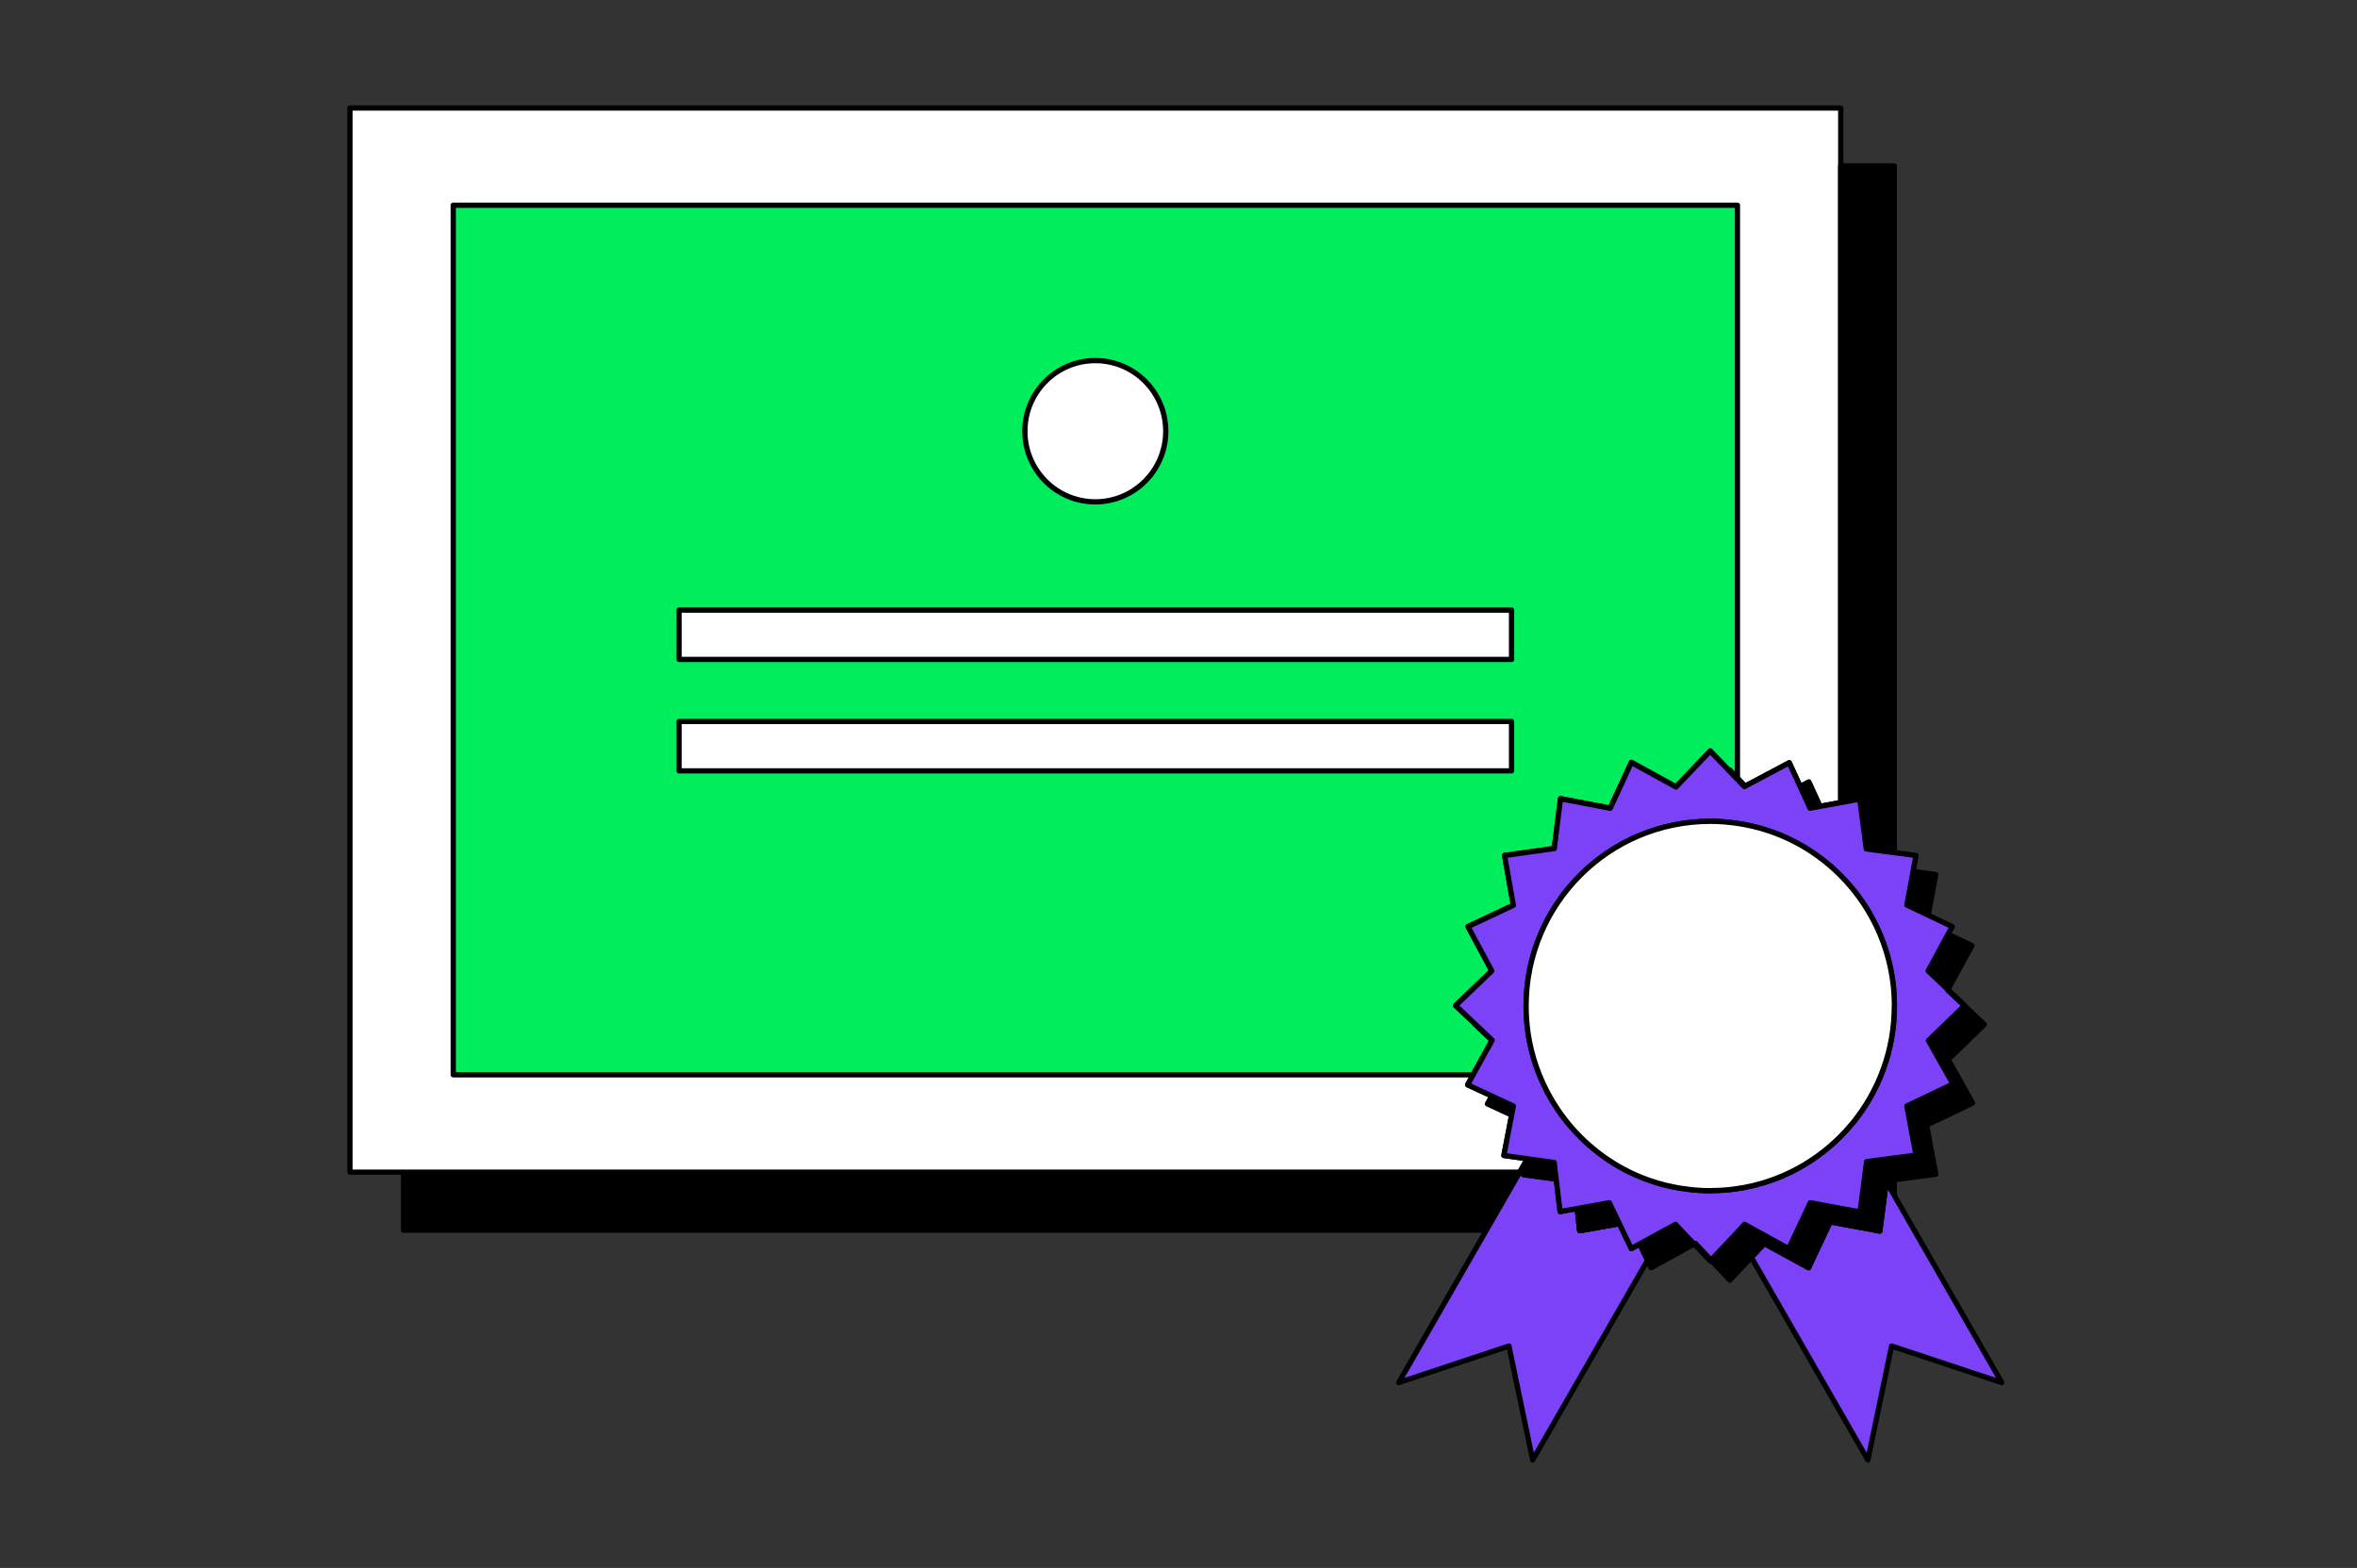 <svg width="448" height="298" viewBox="0 0 448 298" fill="none" xmlns="http://www.w3.org/2000/svg">
<rect x="0" y="0" width="448" height="298" fill="#333333" stroke="none"/>
<g clip-path="url(#clip0_1100_2459)">
<path d="M331.621 232.697L330.592 233.802H333.648L331.632 232.697H331.621ZM76.705 31.537V233.802H282.513L288.863 222.786L290.079 220.681V220.66L290.329 220.232L290.163 220.201L285.87 219.607L287.346 211.947L287.679 210.207L283.563 208.3L278.99 206.174L280.019 204.287L283.615 197.742L283.646 197.68L280.476 194.689L276.703 191.125L283.573 184.528L279.063 176.107L287.679 172.063L286.005 162.59L295.453 161.277L296.638 151.803L306.085 153.617L310.107 144.915L318.588 149.573L325.094 142.747L328.701 146.509L330.26 148.135L331.569 149.5L331.736 149.417L340.113 144.977L342.181 149.479L344.062 153.606L345.964 153.263L349.882 152.543V31.537H76.705ZM305.919 228.591L299.787 229.695L300.265 233.812H300.836L307.821 232.561L305.919 228.601V228.591ZM318.495 232.707L316.478 233.812H319.534L318.505 232.707H318.495Z" fill="black" stroke="black" stroke-linecap="round" stroke-linejoin="round"/>
<path d="M360.057 224.224V227.236L358.53 224.568L358.55 224.422L360.057 224.224Z" fill="black" stroke="black" stroke-linecap="round" stroke-linejoin="round"/>
<path d="M349.872 20.521V152.523L345.954 153.242L344.052 153.586L342.16 149.459L340.102 144.956L331.715 149.396L331.549 149.479L330.239 148.114L328.68 146.488L325.074 142.716L318.567 149.542L310.087 144.894L306.064 153.586L296.617 151.783L295.432 161.256L285.995 162.569L287.658 172.042L279.052 176.086L283.563 184.507L276.693 191.104L280.466 194.668L283.625 197.669L283.594 197.732L279.998 204.277L278.969 206.174L283.542 208.289L287.658 210.196L287.336 211.937L285.86 219.607L290.152 220.201L290.318 220.232L290.069 220.66V220.67L288.863 222.775H66.52V20.521H349.872Z" fill="white" stroke="black" stroke-linecap="round" stroke-linejoin="round"/>
<path d="M208.191 99.882C218.064 99.882 226.067 91.857 226.067 81.957C226.067 72.057 218.064 64.032 208.191 64.032C198.318 64.032 190.314 72.057 190.314 81.957C190.314 91.857 198.318 99.882 208.191 99.882Z" fill="#FB9D3C" stroke="black" stroke-linecap="round" stroke-linejoin="round"/>
<path d="M330.239 39.009V148.114L328.68 146.488L325.074 142.716L318.567 149.542L310.087 144.894L306.064 153.586L296.617 151.783L295.432 161.256L285.995 162.569L287.658 172.042L279.052 176.086L283.563 184.507L276.693 191.104L280.466 194.668L283.625 197.669L283.594 197.732L279.998 204.277H86.153V39.009H330.239Z" fill="#00ED5C" stroke="black" stroke-linecap="round" stroke-linejoin="round"/>
<path d="M208.191 95.38C215.584 95.38 221.577 89.371 221.577 81.957C221.577 74.544 215.584 68.534 208.191 68.534C200.797 68.534 194.804 74.544 194.804 81.957C194.804 89.371 200.797 95.38 208.191 95.38Z" fill="white" stroke="black" stroke-linecap="round" stroke-linejoin="round"/>
<path d="M287.304 115.953H129.077V125.332H287.304V115.953Z" fill="white" stroke="black" stroke-linecap="round" stroke-linejoin="round"/>
<path d="M287.304 137.13H129.077V146.509H287.304V137.13Z" fill="white" stroke="black" stroke-linecap="round" stroke-linejoin="round"/>
<path d="M313.153 239.523L291.316 277.479L286.806 255.823L265.863 262.764L282.513 233.802L288.863 222.775H289.664L289.581 223.244L295.817 224.099L296.554 230.258L299.787 229.685L300.254 233.802L300.275 233.895L300.836 233.802L307.821 232.551L308.413 233.802L310.087 237.303L311.677 236.428L313.153 239.523Z" fill="#7C42F7" stroke="black" stroke-linecap="round" stroke-linejoin="round"/>
<path d="M307.821 232.551L300.836 233.802L300.275 233.895L300.254 233.802L299.787 229.685L305.919 228.591L307.821 232.551Z" fill="#7C42F7" stroke="black" stroke-linecap="round" stroke-linejoin="round"/>
<path d="M333.638 233.801H330.582L331.621 232.697L333.638 233.801Z" fill="#7C42F7" stroke="black" stroke-linecap="round" stroke-linejoin="round"/>
<path d="M380.48 262.763L359.538 255.823L355.027 277.479L332.879 238.96L335.363 236.334L343.761 240.94L347.118 233.802L347.856 232.217L356.42 233.802L357.303 233.968L357.324 233.802L358.53 224.568L360.057 227.236L380.48 262.763Z" fill="#7C42F7" stroke="black" stroke-linecap="round" stroke-linejoin="round"/>
<path d="M357.324 233.802L357.303 233.968L356.42 233.802H357.324Z" fill="#7C42F7" stroke="black" stroke-linecap="round" stroke-linejoin="round"/>
<path d="M360.057 31.537V162.027L358.062 161.767L354.747 161.319L354.061 156.076L353.499 151.845L349.872 152.523V31.537H360.057Z" fill="black" stroke="black" stroke-linecap="round" stroke-linejoin="round"/>
<path d="M374.941 209.654L366.19 213.834L367.936 223.171L360.058 224.224L358.551 224.422L358.53 224.568L357.324 233.801H356.42L347.856 232.217L347.118 233.801L343.761 240.94L335.363 236.334L332.879 238.96L328.795 243.306L325.219 239.502L330.177 234.239L330.582 233.801H333.638L340.019 237.303L341.661 233.801L344.114 228.591L353.562 230.331L354.809 220.785L356.233 220.597L360.058 220.087L364.194 219.545L362.458 210.196L371.21 206.017L366.553 197.753L373.382 191.135L377.165 194.72L370.295 201.369L374.941 209.654Z" fill="black" stroke="black" stroke-linecap="round" stroke-linejoin="round"/>
<path d="M357.324 233.802L357.303 233.968L356.42 233.802H357.324Z" fill="black" stroke="black" stroke-linecap="round" stroke-linejoin="round"/>
<path d="M322.028 236.428L313.828 240.94L313.153 239.523L311.677 236.428L316.416 233.833H316.426L316.478 233.802H319.534L322.028 236.428Z" fill="black" stroke="black" stroke-linecap="round" stroke-linejoin="round"/>
<path d="M289.581 223.244L289.664 222.775H288.863L290.069 220.67V220.66L290.318 220.232L295.432 220.941L295.65 222.775L295.817 224.099L289.581 223.244Z" fill="black" stroke="black" stroke-linecap="round" stroke-linejoin="round"/>
<path d="M319.534 233.801H316.478L318.495 232.697L319.534 233.801Z" fill="black" stroke="black" stroke-linecap="round" stroke-linejoin="round"/>
<path d="M333.638 233.801H330.582L331.621 232.697L333.638 233.801Z" fill="black" stroke="black" stroke-linecap="round" stroke-linejoin="round"/>
<path d="M307.821 232.551L300.836 233.801L300.275 233.895L300.254 233.801L299.787 229.685L305.919 228.591L307.821 232.551Z" fill="black" stroke="black" stroke-linecap="round" stroke-linejoin="round"/>
<path d="M316.477 233.802L316.427 233.832L316.447 233.802H316.477Z" fill="black" stroke="black" stroke-linecap="round" stroke-linejoin="round"/>
<path d="M287.658 210.196L287.336 211.937L282.711 209.8L283.542 208.289L287.658 210.196Z" fill="black" stroke="black" stroke-linecap="round" stroke-linejoin="round"/>
<path d="M290.319 220.232L290.069 220.66L290.152 220.201L290.319 220.232Z" fill="black" stroke="black" stroke-linecap="round" stroke-linejoin="round"/>
<path d="M283.625 197.669L283.594 197.732L280.414 194.72L280.466 194.668L283.625 197.669Z" fill="black" stroke="black" stroke-linecap="round" stroke-linejoin="round"/>
<path d="M331.715 149.396L331.549 149.479L330.239 148.114L328.68 146.488L328.795 146.353L330.239 147.864L331.715 149.396Z" fill="black" stroke="black" stroke-linecap="round" stroke-linejoin="round"/>
<path d="M345.954 153.242L344.052 153.586L342.16 149.459L343.823 148.594L345.954 153.242Z" fill="black" stroke="black" stroke-linecap="round" stroke-linejoin="round"/>
<path d="M367.936 166.206L366.501 173.918L362.458 171.98L363.622 165.633L367.936 166.206Z" fill="black" stroke="black" stroke-linecap="round" stroke-linejoin="round"/>
<path d="M374.806 179.723L370.243 188.081L366.491 184.507L370.264 177.555L374.806 179.723Z" fill="black" stroke="black" stroke-linecap="round" stroke-linejoin="round"/>
<path d="M366.553 197.753L373.382 191.145L370.212 188.154L370.243 188.092L366.491 184.528L370.264 177.566L371.064 176.107L366.501 173.939L362.448 172.001L363.612 165.654L364.184 162.59L360.047 162.048L358.041 161.787L354.726 161.339L354.04 156.097L353.479 151.866L349.851 152.543L345.933 153.262L344.031 153.606L342.15 149.479L340.082 144.977L331.705 149.417L331.538 149.5L330.229 148.135L328.67 146.509L325.063 142.747L318.557 149.573L310.076 144.915L306.054 153.617L296.606 151.803L295.422 161.277L285.974 162.59L287.647 172.063L279.031 176.107L283.542 184.528L276.672 191.125L280.445 194.689L283.615 197.68L283.584 197.742L279.988 204.287L278.959 206.174L283.532 208.3L287.647 210.207L287.315 211.947L285.839 219.607L290.131 220.201L290.298 220.232L295.411 220.941L295.619 222.786L295.785 224.099L296.523 230.269L299.756 229.695L305.888 228.591L307.79 232.551L308.382 233.801L310.055 237.303L311.646 236.428L316.385 233.833H316.406L316.426 233.801H316.458L318.474 232.697L319.503 233.801L321.997 236.428L322.195 236.334L325.198 239.513L330.156 234.25L330.561 233.801L331.59 232.697L333.607 233.801L339.988 237.303L341.63 233.801L344.093 228.591L353.541 230.331L354.788 220.795L356.212 220.597L360.037 220.087L364.173 219.545L362.438 210.207L371.199 206.028L366.543 197.753H366.553ZM352.138 213.437C351.421 214.313 350.662 215.147 349.872 215.949C347.118 218.711 343.917 221.035 340.362 222.775C335.904 224.943 330.884 226.214 325.604 226.277C325.427 226.298 325.24 226.298 325.063 226.298C323.65 226.298 322.278 226.214 320.916 226.037C316.967 225.589 313.194 224.453 309.764 222.786C304.152 220.034 299.402 215.845 295.972 210.697C294.632 208.685 293.499 206.549 292.595 204.287C290.953 200.244 290.069 195.814 290.069 191.198C290.069 171.824 305.732 156.097 325.074 156.097C326.83 156.097 328.566 156.233 330.26 156.493C337.889 157.608 344.707 161.214 349.893 166.446C356.191 172.793 360.078 181.547 360.078 191.198C360.078 199.639 357.106 207.382 352.159 213.448L352.138 213.437Z" fill="#7C42F7" stroke="black" stroke-linecap="round" stroke-linejoin="round"/>
<path d="M325.219 239.502L325.074 239.669L322.028 236.428L322.226 236.334L325.219 239.502Z" fill="#B265EC" stroke="black" stroke-linecap="round" stroke-linejoin="round"/>
<path d="M316.477 233.802L316.427 233.832L316.447 233.802H316.477Z" fill="#B265EC" stroke="black" stroke-linecap="round" stroke-linejoin="round"/>
<path d="M373.423 191.104L373.382 191.135L370.212 188.144L370.243 188.082L373.423 191.104Z" fill="#B265EC" stroke="black" stroke-linecap="round" stroke-linejoin="round"/>
<path d="M360.058 191.187C360.058 199.629 357.085 207.372 352.138 213.437C351.421 214.313 350.662 215.147 349.872 215.949C347.118 218.711 343.917 221.035 340.362 222.775C335.904 224.943 330.884 226.214 325.604 226.277C325.427 226.298 325.24 226.298 325.063 226.298C323.65 226.298 322.278 226.214 320.916 226.037C316.967 225.589 313.194 224.453 309.764 222.786C304.152 220.034 299.402 215.845 295.972 210.697C294.632 208.685 293.499 206.549 292.595 204.287C290.953 200.244 290.069 195.814 290.069 191.198C290.069 171.824 305.732 156.097 325.074 156.097C326.83 156.097 328.566 156.233 330.26 156.493C337.889 157.608 344.707 161.214 349.893 166.446C356.191 172.793 360.078 181.547 360.078 191.198L360.058 191.187Z" fill="white" stroke="black" stroke-linecap="round" stroke-linejoin="round"/>
</g>
<defs>
<clipPath id="clip0_1100_2459">
<rect width="315" height="258" fill="white" transform="translate(66 20)"/>
</clipPath>
</defs>
</svg>
